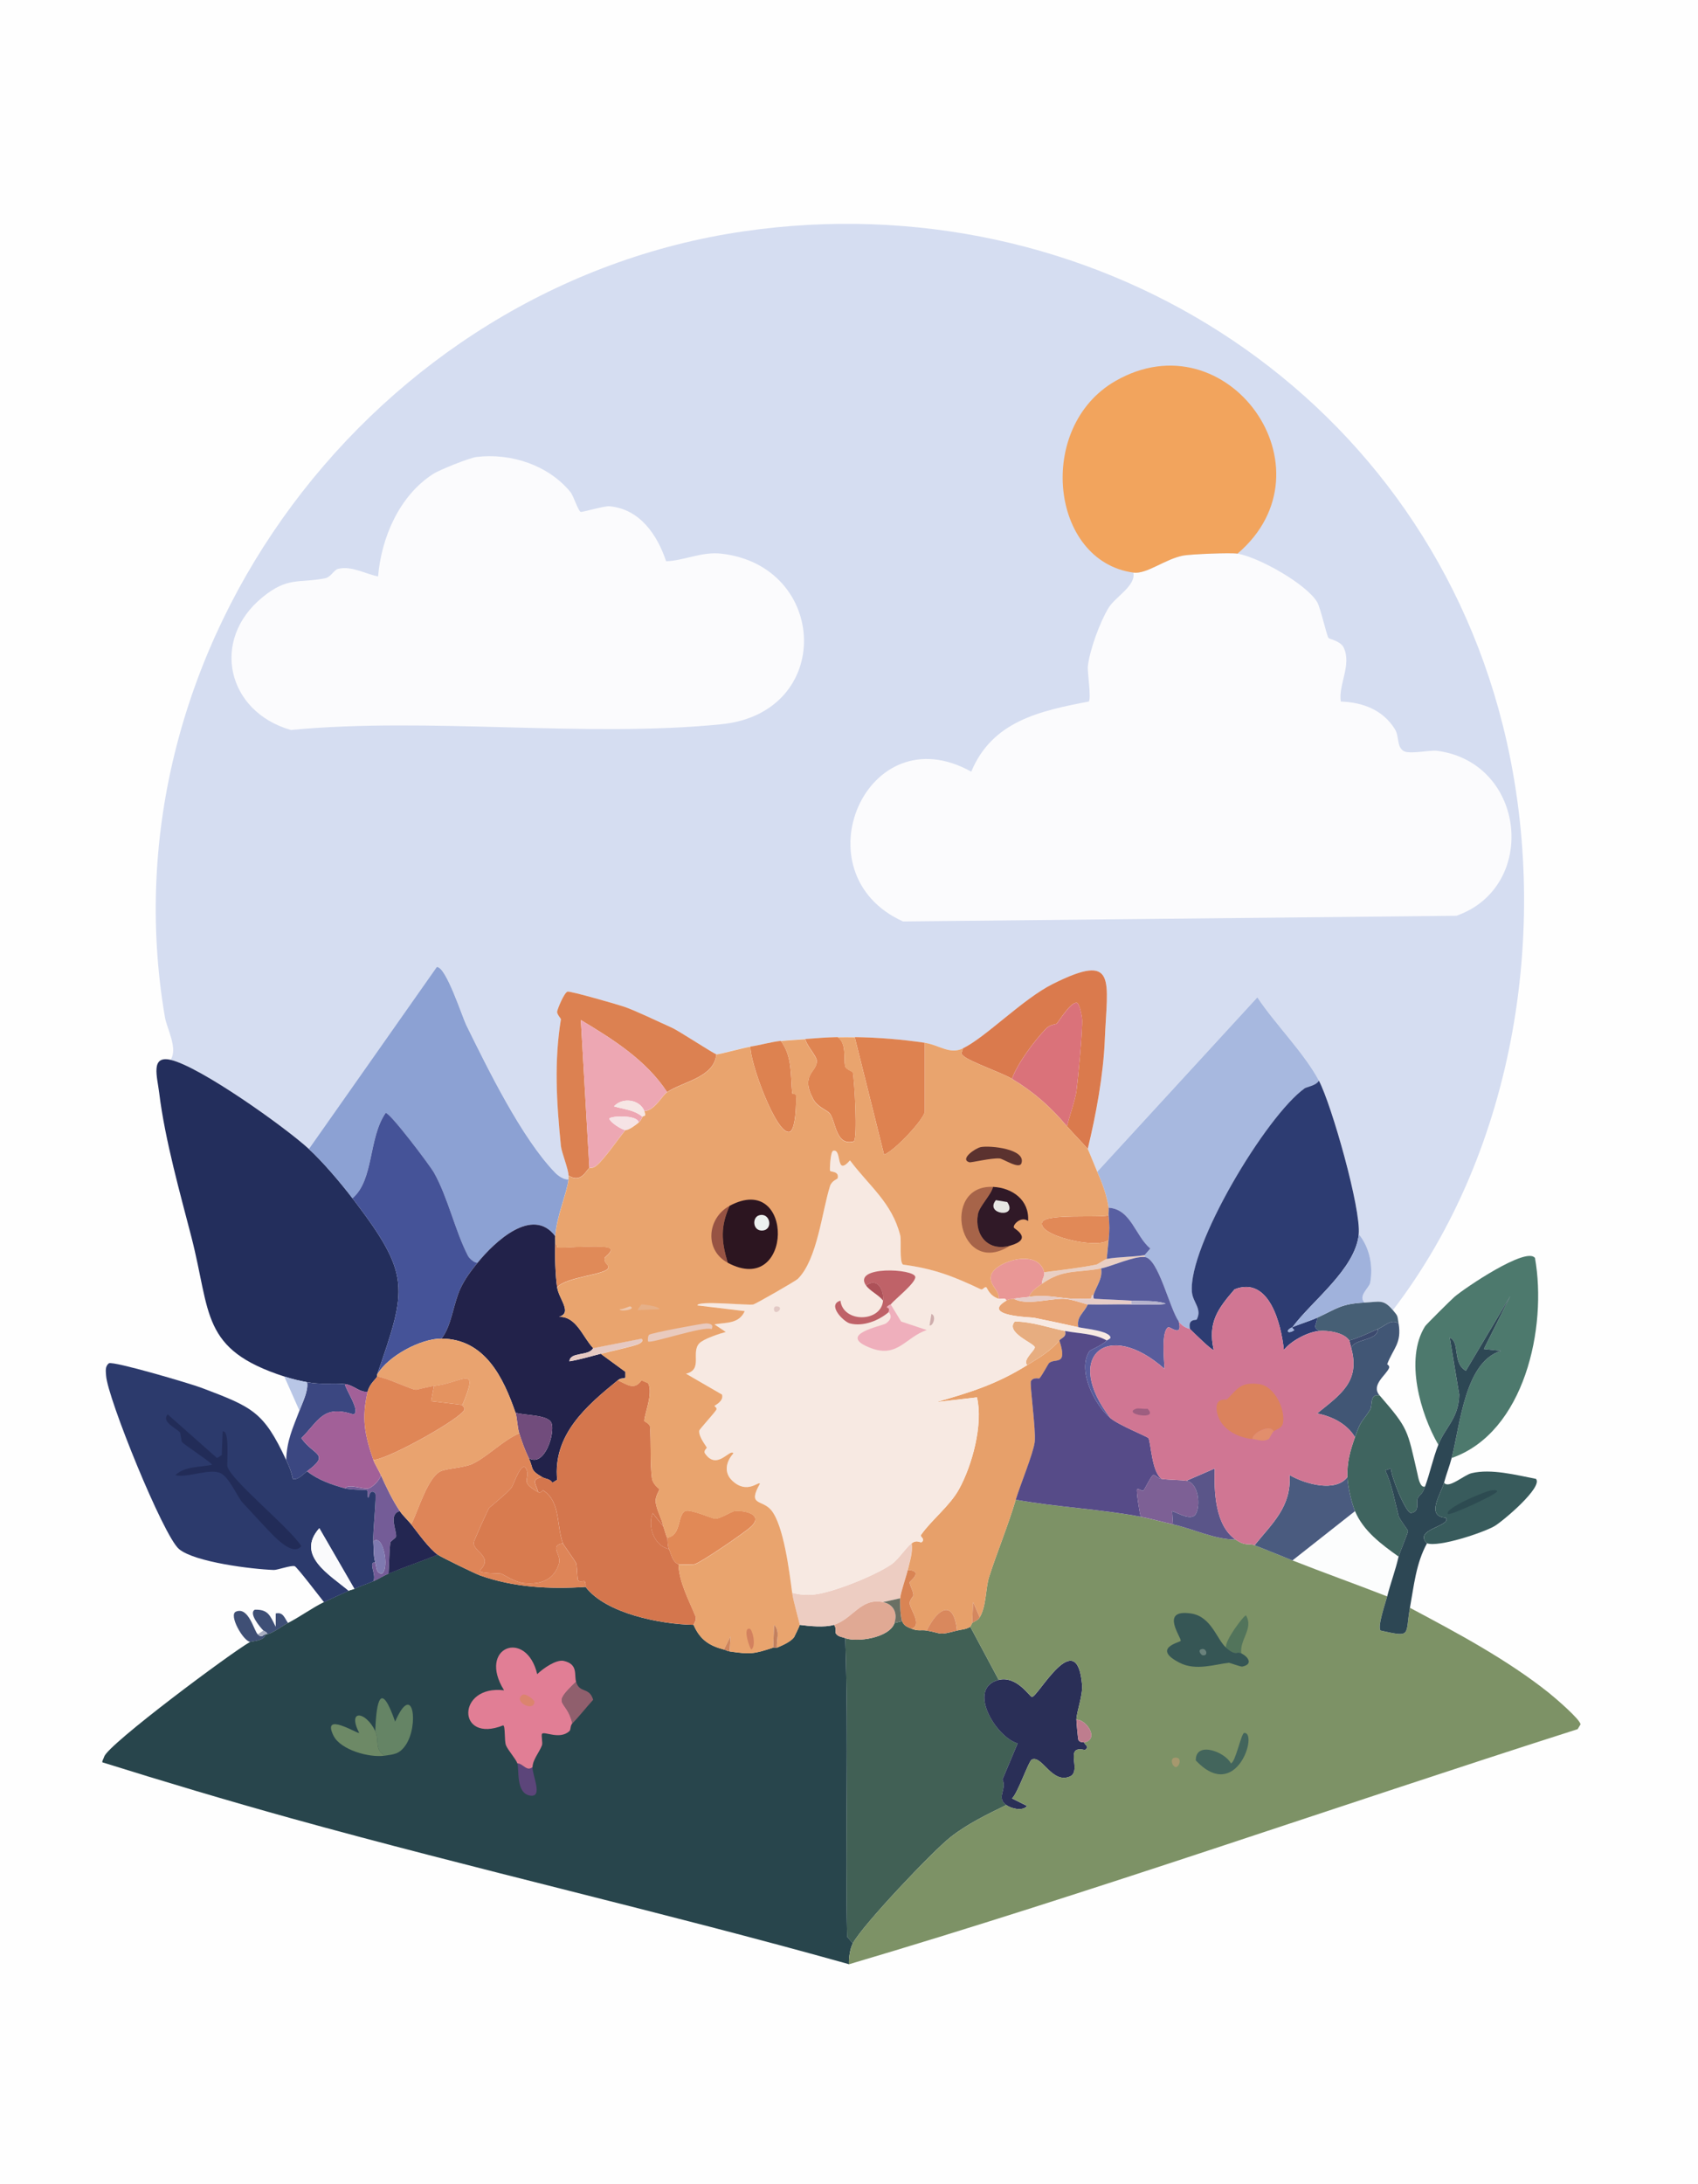 <?xml version="1.0" encoding="UTF-8"?>
<svg id="Ebene_1" data-name="Ebene 1" xmlns="http://www.w3.org/2000/svg" viewBox="0 0 577.18 742.09">
  <defs>
    <style>
      .cls-1 {
        fill: #714c7c;
      }

      .cls-2 {
        fill: #3f645f;
      }

      .cls-3 {
        fill: #ce855d;
      }

      .cls-4 {
        fill: #edcdc2;
      }

      .cls-5 {
        fill: #22224a;
      }

      .cls-6 {
        fill: #de8558;
      }

      .cls-7 {
        fill: #da727a;
      }

      .cls-8 {
        fill: #e08a58;
      }

      .cls-9 {
        fill: #e2c9c5;
      }

      .cls-10 {
        fill: #455398;
      }

      .cls-11 {
        fill: #b8c6e6;
      }

      .cls-12 {
        fill: #a76449;
      }

      .cls-13 {
        fill: #be7d8e;
      }

      .cls-14 {
        fill: #e9cabe;
      }

      .cls-15 {
        fill: #3f4f75;
      }

      .cls-16 {
        fill: #db846e;
      }

      .cls-17 {
        fill: #a6986e;
      }

      .cls-18 {
        fill: #fefefe;
      }

      .cls-19 {
        fill: #222c58;
      }

      .cls-20 {
        fill: #905f6d;
      }

      .cls-21 {
        fill: #f6e6e4;
      }

      .cls-22 {
        fill: #3b4781;
      }

      .cls-23 {
        fill: #e8a575;
      }

      .cls-24 {
        fill: #232651;
      }

      .cls-25 {
        fill: #db825d;
      }

      .cls-26 {
        fill: #e17e95;
      }

      .cls-27 {
        fill: #7f7ab0;
      }

      .cls-28 {
        fill: #edc7ae;
      }

      .cls-29 {
        fill: #658465;
      }

      .cls-30 {
        fill: #bf6268;
      }

      .cls-31 {
        fill: #de8250;
      }

      .cls-32 {
        fill: #2d3c72;
      }

      .cls-33 {
        fill: #e9a36f;
      }

      .cls-34 {
        fill: #ad5158;
      }

      .cls-35 {
        fill: #fcfdfd;
      }

      .cls-36 {
        fill: #e6ccc7;
      }

      .cls-37 {
        fill: #4a5b7f;
      }

      .cls-38 {
        fill: #5a5589;
      }

      .cls-39 {
        fill: #232e5c;
      }

      .cls-40 {
        fill: #e18957;
      }

      .cls-41 {
        fill: #52745b;
      }

      .cls-42 {
        fill: #28454c;
      }

      .cls-43 {
        fill: #2c1520;
      }

      .cls-44 {
        fill: #d87b4f;
      }

      .cls-45 {
        fill: #415675;
      }

      .cls-46 {
        fill: #745c97;
      }

      .cls-47 {
        fill: #d07693;
      }

      .cls-48 {
        fill: #e8a474;
      }

      .cls-49 {
        fill: #301927;
      }

      .cls-50 {
        fill: #e6e6e3;
      }

      .cls-51 {
        fill: #416055;
      }

      .cls-52 {
        fill: #d98454;
      }

      .cls-53 {
        fill: #2d4754;
      }

      .cls-54 {
        fill: #e9a46e;
      }

      .cls-55 {
        fill: #e7ad80;
      }

      .cls-56 {
        fill: #d5ddf1;
      }

      .cls-57 {
        fill: #cfaead;
      }

      .cls-58 {
        fill: #e9cfc4;
      }

      .cls-59 {
        fill: #f2a45d;
      }

      .cls-60 {
        fill: #3e4f76;
      }

      .cls-61 {
        fill: #dd8250;
      }

      .cls-62 {
        fill: #e7a06a;
      }

      .cls-63 {
        fill: #6d8966;
      }

      .cls-64 {
        fill: #6a7064;
      }

      .cls-65 {
        fill: #d4875f;
      }

      .cls-66 {
        fill: #d4764d;
      }

      .cls-67 {
        fill: #e28e6c;
      }

      .cls-68 {
        fill: #975343;
      }

      .cls-69 {
        fill: #385b5c;
      }

      .cls-70 {
        fill: #43655c;
      }

      .cls-71 {
        fill: #465f75;
      }

      .cls-72 {
        fill: #d9885d;
      }

      .cls-73 {
        fill: #d4754c;
      }

      .cls-74 {
        fill: #585c9c;
      }

      .cls-75 {
        fill: #2c3a6c;
      }

      .cls-76 {
        fill: #2a2f57;
      }

      .cls-77 {
        fill: #a9aec1;
      }

      .cls-78 {
        fill: #eda7b3;
      }

      .cls-79 {
        fill: #dc8151;
      }

      .cls-80 {
        fill: #2d4b51;
      }

      .cls-81 {
        fill: #9e5e80;
      }

      .cls-82 {
        fill: #fbfbfd;
      }

      .cls-83 {
        fill: #6a827c;
      }

      .cls-84 {
        fill: #8ca1d3;
      }

      .cls-85 {
        fill: #c3805e;
      }

      .cls-86 {
        fill: #a7b8df;
      }

      .cls-87 {
        fill: #564b88;
      }

      .cls-88 {
        fill: #efafbc;
      }

      .cls-89 {
        fill: #e6b088;
      }

      .cls-90 {
        fill: #ecf0ef;
      }

      .cls-91 {
        fill: #4d796d;
      }

      .cls-92 {
        fill: #3c4a6e;
      }

      .cls-93 {
        fill: #f6e3e5;
      }

      .cls-94 {
        fill: #df8656;
      }

      .cls-95 {
        fill: #e6c9c2;
      }

      .cls-96 {
        fill: #a0b2dc;
      }

      .cls-97 {
        fill: #df8451;
      }

      .cls-98 {
        fill: #5b322f;
      }

      .cls-99 {
        fill: #a26098;
      }

      .cls-100 {
        fill: #e0a994;
      }

      .cls-101 {
        fill: #585fa2;
      }

      .cls-102 {
        fill: #7d9266;
      }

      .cls-103 {
        fill: #5c457a;
      }

      .cls-104 {
        fill: #fafafc;
      }

      .cls-105 {
        fill: #365655;
      }

      .cls-106 {
        fill: #b5b2cc;
      }

      .cls-107 {
        fill: #d3815e;
      }

      .cls-108 {
        fill: #7d6095;
      }

      .cls-109 {
        fill: #e49360;
      }

      .cls-110 {
        fill: #e99796;
      }

      .cls-111 {
        fill: #f7e9e2;
      }

      .cls-112 {
        fill: #da7a4d;
      }

      .cls-113 {
        fill: #e18956;
      }
    </style>
  </defs>
  <g id="Generatives_Objekt" data-name="Generatives Objekt">
    <g id="Background">
      <rect class="cls-18" width="577.18" height="742.09"/>
      <rect class="cls-18" width="577.18" height="742.09"/>
      <path class="cls-35" d="M460.59,513.41c2.82,6.75,8.95,11.29,14.82,15.46-1.02,4.58-2.72,9-3.87,13.53-10.68-4.18-21.55-8.03-32.21-12.24l21.26-16.75Z"/>
    </g>
    <g>
      <g>
        <g>
          <path class="cls-56" d="M473.47,445.13c-3.23-3.82-4.46-2.83-9.66-2.58-2.31-2.21,1.6-4.98,1.93-6.76,1.04-5.55-.16-11.93-3.87-16.43.86-8.61-9.23-44.06-13.53-52.18-4.98-9.41-14.92-19.25-20.94-28.34l-54.43,59.26c-.68-1.56-2.99-7.36-3.22-7.73,2.79-11.45,5.33-25.22,5.8-37.04.8-20.35,4.4-30.05-17.71-19-10.11,5.05-22.88,18.22-30.6,21.9-4.44,2.12-8.09-1.23-12.88-1.93-8.01-1.17-15.74-1.82-23.83-1.93-1.99-.03-3.8-.04-5.8,0-3.73.08-7.25.34-10.95.64-2.79.23-5.58.34-8.37.64-3.42.37-6.93,1.45-10.31,1.93-2.4.35-10.72,2.7-11.6,2.58s-12.7-7.93-15.14-9.02c-4.71-2.09-11.87-5.59-16.1-7.09-1.97-.7-18.36-5.41-19.33-5.15-1.1.3-3.31,5.59-3.54,6.76-.17.83,1.31,2.43,1.29,2.58-2.3,14.29-1.56,27.64,0,43.16.21,2.07,2.61,7.98,2.58,9.98,0,.42.05.87,0,1.29-1.53.2-3.53-1.25-4.51-2.25-11.37-11.65-22.94-35.35-30.28-50.25-1.27-2.57-6.9-19.99-9.98-19.65l-43.48,61.84c-8.15-7.45-37.04-28.03-47.02-30.28,2.57-3.88-1.27-10.6-1.93-14.49C34.48,219.37,127.48,96.81,252.84,78.59c116.78-16.97,229.03,52.37,257.99,167.81,16.67,66.45,4.63,144.04-37.36,198.73Z"/>
          <path class="cls-82" d="M420.65,188.1c7.15,1.21,23.24,10.17,27.06,16.43,1.12,1.83,3.23,11.33,3.87,12.24.2.28,4.12,1.06,5.15,3.22,2.83,5.92-1.86,12.61-.97,18.36,7.45.27,14.27,2.8,18.36,9.34,1.58,2.52.59,5.87,2.9,7.41,2,1.33,8.85-.37,11.6,0,30.18,4.11,34.31,46.25,6.44,56.04l-188.1,1.93c-35.83-16.18-12.49-70.8,23.19-50.89,7.16-17.22,23.41-20.66,39.94-23.83.93-.96-.51-10.2-.32-11.92.62-5.59,4.15-15.22,7.09-19.97,2.29-3.7,9.36-7.5,8.37-11.92,4.59.64,10.8-4.65,17.07-5.8,2.59-.47,16.1-1.02,18.36-.64Z"/>
          <path class="cls-82" d="M162.01,155.25c11.67-1.38,24.33,2.73,31.89,11.92,1.08,1.31,2.63,6.53,3.54,6.76.48.12,8.07-2.07,9.66-1.93,10.38.9,16.3,9.68,19.33,18.68,5.9-.13,12.03-3.32,18.68-2.58,36.48,4.07,38.66,54.12,0,57.98-46.37,4.62-99.2-2.54-146.23,1.93-21.66-6.14-27.47-30.54-9.66-45.09,8.63-7.06,12.31-4.69,21.26-6.44,2.07-.41,2.94-2.84,4.51-3.22,4.48-1.1,9.23,1.76,13.53,2.58,1.12-13.23,7.2-27.38,18.68-34.79,2.21-1.42,12.38-5.51,14.82-5.8Z"/>
          <path class="cls-59" d="M420.65,188.1c-2.26-.38-15.77.17-18.36.64-6.27,1.15-12.48,6.43-17.07,5.8-28.27-3.92-33.16-49.49-6.12-65.06,38.03-21.91,75.25,29.89,41.55,58.62Z"/>
        </g>
        <path class="cls-86" d="M448.35,367.18c-.96,1.68-4.18,2.11-4.83,2.58-13.12,9.37-39.69,53.67-38.33,69.25.31,3.52,3.56,5.68,1.61,9.34-.12.23-3.12-.38-2.25,3.22-.2-.19-2.32-.42-3.87-2.58-3.16-4.41-6.94-21.48-11.6-21.9v-.64l1.93-2.25c-5.17-4.34-6.54-13.39-14.17-13.85-.66-4.36-2.12-8.24-3.87-12.24l54.43-59.26c6.02,9.09,15.96,18.93,20.94,28.34Z"/>
      </g>
      <g>
        <path class="cls-15" d="M87.61,555.28c1.59,1.43,1.54.15,2.58,0,.05,2.22-4.72,2.34-5.15,2.58-2.5-.44-7.4-9.25-4.83-10.31,4.33-1.79,6.13,6.58,7.41,7.73Z"/>
        <path class="cls-60" d="M97.91,551.41c-2.36,1.2-4.54,3.14-7.09,3.87.11-.78-1.09-1.08-1.29-1.29-1.23-1.27-5.11-5.91-2.9-7.09,4.56-.11,5.14,1.96,7.09,5.8v-4.51c2.58-.61,2.99,1.61,4.19,3.22Z"/>
        <g>
          <path class="cls-77" d="M90.83,555.28c-.19.05-.43-.03-.64,0-1.04.15-.99,1.43-2.58,0l1.93-1.29c.2.21,1.39.51,1.29,1.29Z"/>
          <path class="cls-51" d="M309.85,553.35c2.31.95,3.26.32,5.15.64,5.5.96,3.71,1.74,10.31,0,1.49-.39,2.88-.31,4.51-1.29l9.66,18.04c-10.96,2.76-1.04,19.4,6.44,21.58l-5.15,12.24c1.6,3.38-2.25,6.13,1.29,8.7-6.52,3.18-13.28,6.44-19,10.95-6.07,4.77-29.91,29.9-33.18,36.07l-1.93-2.25c-.73-33.23.58-67.35-.64-101.46,3.91,1.47,15.03-.05,16.75-5.15l2.58-.64c.63,1.62,1.76,1.98,3.22,2.58Z"/>
          <path class="cls-76" d="M365.89,584.27c-.02.76.52,6.37.64,6.76.35,1.1,1.88.87,1.93.97.62,1.16,1.93,1.44.32,2.58-7.43-1.83-.79,7.2-5.15,9.02-6.07,2.54-9.42-7.32-12.88-5.8-1.09.48-4.88,11.7-6.76,13.21l5.15,2.58c-1.63,1.95-5.51.82-7.09-.32-3.54-2.57.31-5.31-1.29-8.7l5.15-12.24c-7.48-2.18-17.4-18.82-6.44-21.58,6.05-1.52,10.56,5.69,11.27,5.8,1.94.29,15.28-24.77,17.07-4.19.32,3.62-1.86,9.16-1.93,11.92Z"/>
          <g>
            <path class="cls-42" d="M199.05,539.17c6.93,9.08,25.56,12.69,36.72,12.88,2.16,5.04,5.39,7.1,10.31,8.37.68.18.85.49,1.93.64,7.14,1.04,8.24.85,14.82-1.29.33-.11,1.01.12,1.29,0,1.8-.75,4.64-1.98,5.8-3.54.14-.19,1.93-3.96,1.93-4.19,3.18.44,8.58.96,11.6,0,.93.87.42,2.53.64,2.9.71,1.17,2.14,1.2,3.22,1.61,1.22,34.1-.08,68.23.64,101.46l1.93,2.25c-.94,1.77-1.41,5.04-1.29,7.09-63.03-17.67-127.68-32.39-189.71-49.6-21.4-5.94-43.14-12.44-64.1-19-.11-.4.43-1.26.64-1.93,1.36-4.22,43.37-35.51,49.6-38.97.43-.24,5.2-.36,5.15-2.58.21-.03.46.05.64,0,2.54-.73,4.73-2.67,7.09-3.87,3.92-1.99,8.42-5.25,12.24-7.09,2.78-1.34,5.59-2.57,8.37-3.87.73-.34,1.21-.32,1.93-.64,1.96-.88,4.37-1.7,6.44-2.58,1.83-.78,3.35-1.83,5.15-2.58,5.84-2.43,11.47-4.29,16.75-6.44,1.37.95,12.7,6.45,14.49,7.09,11.42,4.04,23.73,4.67,35.75,3.87Z"/>
            <path class="cls-29" d="M130.77,596.51c-3.67-2.31-1.68-5.17-3.22-8.37.4-10.82,1.97-16.97,6.76-3.22,6.18-14.12,8.16,1.42,3.54,8.05-2.07,2.97-3.84,3.07-7.09,3.54Z"/>
            <path class="cls-63" d="M127.55,588.13c1.55,3.21-.45,6.07,3.22,8.37-5.25.77-14.99-1.96-17.39-6.76-4.21-8.43,8.14-.62,8.7-.97-4.13-8.17,2.22-7.4,5.48-.64Z"/>
            <path class="cls-20" d="M194.54,585.56c-1.98-8.63-7.69-5.65,1.29-14.17,1.17,4.04,4.47,1.64,5.8,6.12-2.19,2.38-4.89,5.82-7.09,8.05Z"/>
            <path class="cls-103" d="M181.01,600.37c-.14,2.72,3.83,10.6-.97,9.66s-3.49-9.06-4.19-10.95c2.05.14,3.19,2.95,5.15,1.29Z"/>
            <g>
              <path class="cls-26" d="M195.83,571.38c-8.98,8.53-3.26,5.54-1.29,14.17-.77.79-.45,2.09-.97,2.58-3.3,3.13-8.67-.1-9.34.97-.32.51.31,3.06,0,3.87-.99,2.55-3.09,4.78-3.22,7.41-1.97,1.66-3.11-1.15-5.15-1.29-.58-1.58-3.19-4.43-3.87-6.12-.62-1.56-.16-6.74-.97-6.76-15.84,6.31-15.85-13.88.32-11.92-9.17-14.7,7.58-21.08,11.27-5.48,1.89-1.89,6.45-5.09,9.02-4.51,4.96,1.12,3.49,4.68,4.19,7.09Z"/>
              <path class="cls-16" d="M177.47,575.89c1.15-.87,4.19,1.78,4.19,2.25-.05,3.65-7.29.1-4.19-2.25Z"/>
            </g>
          </g>
          <g>
            <path class="cls-102" d="M387.79,515.34c3.51.67,7.37,1.78,10.95,2.58,7.01,1.56,13.92,5.1,21.26,5.15,3.57,2.45,4.28,1.1,6.44,1.93,4.34,1.67,8.58,3.45,12.88,5.15,10.66,4.21,21.53,8.06,32.21,12.24-.5,1.98-3.42,10.29-2.25,11.6,10.78,2.39,8.28,1.63,9.98-7.73,15.92,8.44,33.27,17.72,47.35,28.99,2.08,1.67,10.64,9.01,10.63,10.63l-.97,1.61c-83.01,26.51-164.73,55.34-247.69,79.88-.12-2.05.35-5.31,1.29-7.09,3.27-6.17,27.11-31.3,33.18-36.07,5.73-4.51,12.49-7.78,19-10.95,1.58,1.15,5.46,2.27,7.09.32l-5.15-2.58c1.89-1.51,5.67-12.73,6.76-13.21,3.47-1.52,6.81,8.33,12.88,5.8,4.36-1.82-2.28-10.85,5.15-9.02,1.6-1.14.29-1.41-.32-2.58,5.34-.93.93-7.79-2.58-7.73.08-2.76,2.25-8.29,1.93-11.92-1.79-20.58-15.14,4.48-17.07,4.19-.71-.11-5.22-7.32-11.27-5.8l-9.66-18.04c.06-.04.58-1.23.64-1.29.53-.43,1.93-.82,2.58-1.93,2.33-4,1.9-9.77,3.22-13.85,2.82-8.69,6.41-17.33,9.02-26.09,13.76,2.53,28.88,3.19,42.52,5.8Z"/>
            <path class="cls-70" d="M422.9,588.78c4.86-.51-2.53,24.06-16.43,9.34-.13-6.67,9.87-2.99,11.92.97,1.51-.09,3.53-10.21,4.51-10.31Z"/>
            <path class="cls-41" d="M421.93,561.72c-1.66-.83-1.69,1.08-5.15-1.93-.7-2.13,6.16-11.19,6.76-10.95,2.63,4.46-2.2,8.18-1.61,12.88Z"/>
            <path class="cls-13" d="M368.47,592c-.05-.1-1.59.13-1.93-.97-.12-.39-.67-6-.64-6.76,3.51-.06,7.92,6.8,2.58,7.73Z"/>
            <path class="cls-17" d="M399.71,597.15c2.23.07,1.08,3.22,0,3.22-1.2,0-2.4-3.3,0-3.22Z"/>
            <g>
              <path class="cls-105" d="M416.78,559.79c3.47,3.02,3.49,1.1,5.15,1.93,2.39,1.2,4.13,3.73.32,4.51-.47.1-4.28-1.31-4.51-1.29-4.71.49-11.21,2.83-16.75,0-9.65-4.93-.02-6.93.32-7.41.61-.84-7.48-10.98,3.54-9.34,6.95,1.04,8.72,8.81,11.92,11.6Z"/>
              <path class="cls-83" d="M408.09,560.43c1.96-1.07,2.92,2.45.64,1.93-.46-.11-1.5-1.46-.64-1.93Z"/>
            </g>
          </g>
        </g>
        <g>
          <g>
            <path class="cls-39" d="M57.98,360.09c9.98,2.25,38.88,22.82,47.02,30.28,4.73,4.33,10.87,11.58,14.82,16.75,20.02,26.18,18.52,30.49,8.37,59.91-.07.19.06.45,0,.64-.26.78-2.59,2.43-3.22,5.15-2.78.35-4.62-2.2-7.73-2.58-4.09-.5-7.82.32-12.88-.64-2.99-.57-4.84-1-7.73-1.93-28.48-9.19-24.89-21.46-31.56-47.35-3.71-14.38-9.01-33.05-10.95-48.96-.68-5.58-3.05-12.83,3.87-11.27Z"/>
            <path class="cls-22" d="M117.24,470.25c.28,1.96,5.5,9.37,2.9,10.31-10.38-3.39-11.7,2.07-17.71,8.05,4.18,6.03,10.06,5.22,1.93,11.27-1.34,1-3.1,3.08-4.83,2.58-.47-2.44-1.21-4.18-2.25-6.44.24-6.72,2.23-10.76,4.51-16.75,1.02-2.67,3.14-6.91,2.58-9.66,5.07.96,8.8.15,12.88.64Z"/>
            <path class="cls-11" d="M104.36,469.6c.56,2.75-1.56,6.99-2.58,9.66l-5.15-11.6c2.89.93,4.74,1.36,7.73,1.93Z"/>
            <path class="cls-84" d="M193.25,400.68c-.53,4.72-4.01,12.26-4.51,19.33-7.72-10.3-20.64,1.9-26.41,9.02-1.04.19-2.86-1.57-3.22-2.25-4.35-8.29-6.81-19.88-11.6-28.34-1.45-2.56-14.94-20.44-16.43-20.29-5.91,8.53-3.93,22.74-11.27,28.99-3.95-5.17-10.08-12.42-14.82-16.75l43.48-61.84c3.08-.34,8.72,17.08,9.98,19.65,7.34,14.9,18.91,38.59,30.28,50.25.98,1.01,2.98,2.45,4.51,2.25Z"/>
            <path class="cls-46" d="M135.92,513.41c-4.04.98-.98,6.71-1.29,8.7-.06.36-1.88,1.57-1.93,1.93-.45,3.18-.35,7.35-.64,10.63-1.81.75-3.32,1.8-5.15,2.58,1.22-2.15-1.91-6.61.64-6.44.54,2.06.26,3.63,2.25,3.87,2.66-1.65.46-13.95-2.9-10.95-.23-3.11,1.26-15.88.64-16.43-1.94-1.72-2.13,1.68-2.25,1.61-.74-.42.1-2.19-.64-2.58-.33-.17-5.37-.07-7.41-.64,1.41-1.77,6.29.51,8.05,0,1.38-.4,3.84-2.81,4.19-4.51,1.86,4.17,3.91,8.45,6.44,12.24Z"/>
            <path class="cls-24" d="M139.79,517.92c2.07,2.62,6.06,8.26,9.02,10.31-5.28,2.16-10.91,4.02-16.75,6.44.29-3.28.19-7.45.64-10.63.05-.36,1.88-1.57,1.93-1.93.31-1.99-2.75-7.72,1.29-8.7,1.1,1.64,2.66,2.98,3.87,4.51Z"/>
            <path class="cls-10" d="M162.33,429.02c-2.23,2.74-4.29,5.46-5.8,8.7-2.49,5.35-2.98,12.67-6.44,17.07-7.04-.04-18.26,5.93-21.9,12.24,10.15-29.41,11.64-33.73-8.37-59.91,7.34-6.25,5.36-20.46,11.27-28.99,1.49-.15,14.98,17.73,16.43,20.29,4.78,8.47,7.25,20.05,11.6,28.34.36.69,2.18,2.44,3.22,2.25Z"/>
            <path class="cls-99" d="M124.97,472.82c-2.12,9.07-1.01,14.59,1.93,23.19.47,1.37,1.95,3.74,2.58,5.15-.35,1.7-2.81,4.11-4.19,4.51-1.76.51-6.65-1.77-8.05,0-4.58-1.28-9.02-2.8-12.88-5.8,8.13-6.05,2.25-5.24-1.93-11.27,6.01-5.98,7.34-11.44,17.71-8.05,2.6-.93-2.62-8.35-2.9-10.31,3.11.38,4.95,2.93,7.73,2.58Z"/>
            <g>
              <path class="cls-75" d="M97.27,496.02c1.05,2.26,1.78,4,2.25,6.44,1.73.5,3.49-1.58,4.83-2.58,3.87,3,8.3,4.52,12.88,5.8,2.04.57,7.08.47,7.41.64.74.39-.1,2.16.64,2.58.12.07.32-3.33,2.25-1.61.62.55-.88,13.31-.64,16.43.18,2.47-.02,4.55.64,7.09-2.56-.17.58,4.29-.64,6.44-2.07.88-4.48,1.7-6.44,2.58l-11.92-20.61c-8.13,9.21,3.44,15.77,9.98,21.26-2.79,1.29-5.59,2.52-8.37,3.87-1.27-1.56-9.22-12.03-9.98-12.24-1.3-.35-5.86,1.33-7.09,1.29-7.31-.24-26.87-2.64-32.21-7.09s-24.35-51.43-24.8-58.94c-.09-1.43-.42-3.18.97-4.19,1.63-.79,27.58,6.86,31.56,8.37,17.18,6.52,21.01,8,28.67,24.48Z"/>
              <path class="cls-104" d="M120.46,539.82c-.72.32-1.2.31-1.93.64-6.55-5.49-18.11-12.05-9.98-21.26l11.92,20.61Z"/>
              <path class="cls-19" d="M57.01,480.55l16.75,14.82,1.61-.97.32-8.05c2.5-.67,1.35,11.01,1.61,11.92,1.37,4.85,21.56,21.14,25.12,27.06-2.15,2.58-5.78-.26-8.05-2.25-2.45-2.15-8.95-9.44-11.92-12.56-1.62-1.71-4.51-8.58-7.41-9.98-3.77-1.82-11.26,1.7-15.46.64,3.55-3.17,8.14-2.55,12.56-3.54-1.82-1.87-9.17-6.52-10.31-7.73-.11-.12-.54-3.09-.64-3.22-1.13-1.39-6.5-3.62-4.19-6.12Z"/>
            </g>
            <path class="cls-27" d="M127.55,530.8c-.66-2.54-.46-4.62-.64-7.09,3.36-3,5.55,9.3,2.9,10.95-2-.24-1.71-1.8-2.25-3.87Z"/>
            <path class="cls-5" d="M188.74,420c-.06.85.04,1.73,0,2.58-.18,3.91.04,11.03.64,14.82.64,4.05,5.28,8.62.64,9.98,5.92-.17,7.98,6.8,11.6,10.63-1.39,2.85-7.94,1.16-8.05,4.51,3.59-.61,7.12-1.66,10.63-2.58l8.37,6.12v1.93c-.41.58-1.31-.07-2.58.97-10.61,8.64-22.11,18.46-20.61,33.82l-1.61.97c-.92-1.43-2.25-1.17-3.54-1.93-4.24-2.49-2.76-2.77-4.51-6.44,5.39,3.35,9.06-8.61,7.73-11.92-1.2-2.99-9.74-2.47-12.24-3.54-4.04-11.68-10.3-25.03-25.12-25.12,3.46-4.4,3.95-11.72,6.44-17.07,1.51-3.23,3.57-5.95,5.8-8.7,5.78-7.12,18.69-19.31,26.41-9.02Z"/>
            <path class="cls-95" d="M204.2,459.94c-3.51.92-7.04,1.96-10.63,2.58.12-3.35,6.66-1.66,8.05-4.51l16.43-3.22c1.02.87-.74,1.72-1.29,1.93-2.03.78-9.66,2.46-12.56,3.22Z"/>
            <path class="cls-1" d="M179.72,495.37c-1.4-2.94-2.22-5.31-3.22-8.37-.63-1.92-.72-5.44-1.29-7.09,2.5,1.07,11.04.55,12.24,3.54,1.33,3.3-2.34,15.27-7.73,11.92Z"/>
          </g>
          <g>
            <path class="cls-79" d="M243.5,358.16c-.65,7.87-11.31,9.28-16.75,12.88-7-10.75-18.37-17.95-29.31-24.48l2.9,50.25c-1.19.87-2.78,5.29-7.09,2.58.03-2-2.37-7.91-2.58-9.98-1.56-15.52-2.3-28.87,0-43.16.02-.14-1.45-1.75-1.29-2.58.23-1.17,2.44-6.47,3.54-6.76.97-.26,17.36,4.46,19.33,5.15,4.23,1.5,11.39,4.99,16.1,7.09,2.44,1.08,14.27,8.9,15.14,9.02Z"/>
            <path class="cls-112" d="M369.76,390.37c-.28-.44-5.86-6.27-7.09-7.73.78-3.15,2.83-9.02,3.22-11.92.55-4.08,2.16-21.16,1.93-24.48-.08-1.09-.71-4.58-1.61-5.48-2.08-.83-6.32,6.38-7.09,7.09-.14.13-2.19.21-3.54,1.61-4.01,4.14-9.71,11.83-11.6,17.07-3.42-2.06-14.16-5.74-16.43-7.73-1.5-1.32-.28-1.01-.32-2.58,7.72-3.68,20.48-16.85,30.6-21.9,22.12-11.04,18.52-1.34,17.71,19-.47,11.82-3.01,25.59-5.8,37.04Z"/>
            <path class="cls-31" d="M314.36,354.3v23.51c-.73,3-10.47,13.34-13.85,14.49l-9.98-39.94c8.1.12,15.83.76,23.83,1.93Z"/>
            <path class="cls-97" d="M284.73,352.36c3.2,2.08,1.91,7.58,2.58,9.98.26.92,2.54,1.78,2.58,1.93.54,2.48,1.73,22.52.32,23.51-6.08,1.67-6.05-6.52-8.05-9.34-1.05-1.48-4.17-2.06-5.8-5.15-4.4-8.35,1.41-8.98,1.29-12.88-.05-1.67-3.66-5.37-3.87-7.41,3.7-.3,7.22-.56,10.95-.64Z"/>
            <path class="cls-61" d="M265.4,353.65c3.94,5.18,3.29,11.6,3.87,17.71.05.5,1.25.14,1.29.64.17,2.37-.05,12.16-2.25,12.56-4.55.82-13.52-23.99-13.21-28.99,3.38-.49,6.89-1.56,10.31-1.93Z"/>
            <path class="cls-66" d="M225.46,518.56c-.16-.32-3.06-3.59-3.54-4.51-1.95,4.33.39,11.18,5.48,12.24.68,1.57,1.23,4.54,3.22,5.15.26,6.2,3.48,12.02,5.8,17.71.51,1.25-.72,2.73-.64,2.9-11.16-.2-29.78-3.8-36.72-12.88-.11-.14.2-1.05-.32-1.93-.13-.21-1.89.38-2.25-.32-.3-.57-.33-5.15-.64-5.8-.56-1.17-4.36-6.34-4.51-6.76-2.24-6.25-.74-14.24-6.76-18.04-.07-.05-.76,1.12-1.61.64-.97-3.24-2.45-4.22,1.29-5.15,1.3.76,2.62.5,3.54,1.93l1.61-.97c-1.49-15.36,10-25.18,20.61-33.82,3.18,1.41,5.58,3.53,8.05,0l2.25.97c1.83,3.53-1.42,10.95-1.29,12.88,0,.14,1.86.9,1.93,1.93.39,5.2,0,12.5.64,17.39.31,2.36,2.54,3.64,2.58,3.87s-1.59,2.54-1.29,4.51c.43,2.79,2.03,5.33,2.58,8.05Z"/>
            <path class="cls-6" d="M179.72,495.37c1.75,3.67.27,3.95,4.51,6.44-3.74.94-2.26,1.91-1.29,5.15-6.45-3.6-2.78-4.22-3.87-7.41-1.48-4.37-4.43,4.81-5.15,5.8-1.44,1.96-7.44,6.65-7.73,7.09-.35.53-5.1,10.96-5.15,11.6-.29,3.28,7.07,4.76,1.93,9.66.64.96,6.76.78,7.41.97.51.15,4.73,2.94,7.73,3.22,5.45.5,10.17-.89,11.92-6.76.86-2.9-3.44-6,1.29-6.76.15.42,3.95,5.6,4.51,6.76.31.64.34,5.22.64,5.8.36.7,2.13.11,2.25.32.52.88.21,1.79.32,1.93-12.02.8-24.33.18-35.75-3.87-1.79-.63-13.12-6.14-14.49-7.09-2.95-2.05-6.95-7.69-9.02-10.31,2.26-4.43,5.53-15.9,9.98-18.04,2.14-1.02,8.04-1.16,10.95-2.58,5.15-2.51,10.29-7.96,15.78-10.31,1.01,3.06,1.82,5.43,3.22,8.37Z"/>
            <path class="cls-4" d="M308.56,533.38c-.55,2.46-2.42,7.64-2.58,9.66l-5.8,1.29c-7.66-1.55-10.21,5.64-16.75,7.73-3.01.96-8.41.44-11.6,0,.02-.58-2.19-8-2.58-10.95,2.37.71,4.96.9,7.41.64,6.54-.67,21-6.53,26.41-10.31,2.36-1.65,4.85-5.66,6.76-7.09.49,3.06-.63,6.1-1.29,9.02Z"/>
            <path class="cls-100" d="M300.19,544.33c3.63.74,4.97,3.81,3.87,7.09-1.72,5.11-12.84,6.62-16.75,5.15-1.09-.41-2.51-.44-3.22-1.61-.22-.37.29-2.02-.64-2.9,6.54-2.09,9.09-9.28,16.75-7.73Z"/>
            <path class="cls-62" d="M345.28,509.54c-2.61,8.76-6.2,17.39-9.02,26.09-1.32,4.08-.89,9.85-3.22,13.85l-2.25-5.15-.32,7.09c-.07.05-.58,1.25-.64,1.29-1.63.98-3.02.9-4.51,1.29-1.12-10.69-6.45-7.85-10.31,0-1.89-.33-2.84.3-5.15-.64,3.86-1.3-.55-6.47-.64-8.7-.04-.96,1.29-2.43,1.29-2.58-.06-1.62-1.32-3.52-1.29-4.51,0-.33,4.95-3.88-.64-4.19.66-2.92,1.78-5.96,1.29-9.02,2.32-1.72,3.2.63,3.87-.97.32-.77-1.08-1.31-.64-1.93,3.49-5,9.75-9.8,12.88-15.46,4.49-8.12,8.29-22.12,6.12-31.24l-13.85,1.61c11.61-3.3,20.62-6.11,30.92-12.56,4.31-2.7,7.49-4.43,10.95-8.37,2.97,9-1.54,5.82-3.54,7.73-.26.25-2.21,3.99-3.22,5.15-.14.16-2.11-.52-2.9.97-.48.91,1.73,16.89,1.29,20.61-.46,3.9-4.98,14.73-6.44,19.65Z"/>
            <path class="cls-65" d="M333.04,549.48c-.64,1.11-2.05,1.5-2.58,1.93l.32-7.09,2.25,5.15Z"/>
            <path class="cls-33" d="M175.22,479.91c.57,1.65.66,5.16,1.29,7.09-5.5,2.35-10.63,7.8-15.78,10.31-2.91,1.42-8.81,1.55-10.95,2.58-4.46,2.14-7.72,13.6-9.98,18.04-1.21-1.53-2.77-2.86-3.87-4.51-2.53-3.79-4.59-8.07-6.44-12.24-.63-1.42-2.11-3.78-2.58-5.15,4.84-.05,30-14.16,30.92-17.07.26-.84-.84-1.15-.64-1.61,6.02-14.25.04-7.56-9.66-6.44-1.83.21-5.81,1.3-6.12,1.29-1.64-.04-10.63-4.4-13.21-4.51.06-.19-.07-.45,0-.64,3.65-6.31,14.86-12.28,21.9-12.24,14.82.09,21.08,13.45,25.12,25.12Z"/>
            <path class="cls-94" d="M147.52,470.89l-.97,5.15,10.63,1.29c-.19.46.91.77.64,1.61-.92,2.91-26.08,17.02-30.92,17.07-2.94-8.6-4.05-14.12-1.93-23.19.64-2.72,2.96-4.37,3.22-5.15,2.57.11,11.57,4.47,13.21,4.51.31,0,4.29-1.08,6.12-1.29Z"/>
            <path class="cls-78" d="M226.75,371.05c-1.72,1.14-4.15,6.2-7.73,6.44-1.53-3.95-7.4-4.81-10.31-1.61,3.41,1.06,6.77,1.13,9.66,3.54-.38.78-.59,1.33-1.29,1.93-.33-2.61-9.39-2.28-9.98-1.29.4,1.36,4.4,3.86,5.48,3.87-2.6,3.13-6.85,9.45-9.66,11.92-1.45,1.27-2.38.83-2.58.97l-2.9-50.25c10.94,6.53,22.31,13.73,29.31,24.48Z"/>
            <path class="cls-7" d="M362.67,382.64c-5.61-6.65-11.27-11.63-18.68-16.1,1.88-5.24,7.59-12.93,11.6-17.07,1.36-1.4,3.4-1.48,3.54-1.61.77-.7,5-7.91,7.09-7.09.9.9,1.54,4.39,1.61,5.48.23,3.32-1.39,20.4-1.93,24.48-.39,2.89-2.44,8.76-3.22,11.92Z"/>
            <path class="cls-113" d="M230.61,531.44c-1.99-.61-2.54-3.58-3.22-5.15-.61-1.41-.35-3.18-.64-3.87,4.89-.66,3.41-7.59,6.12-9.02,1.67-.88,9.24,2.6,10.31,2.58,1.73-.04,5.59-2.49,6.44-2.58,3.33-.33,9.96,1.02,5.8,5.15-1.97,1.95-17.3,12.43-19.33,12.88-.63.14-4.97.16-5.48,0Z"/>
            <path class="cls-110" d="M354.94,432.24c.36,1.42-.98,2.42-.64,3.87-1.63,1.16-3.8,2.46-4.51,4.51-1.4.21-4.1.37-5.15.64-.91.24-1.35-.08-2.58.64-.18-1.22-1.85-.41-2.58-.64.35-3.04-3.54-4.63-2.58-8.05,1.27-4.52,15.95-9.33,18.04-.97Z"/>
            <path class="cls-8" d="M189.39,437.4c-.6-3.79-.82-10.9-.64-14.82,1.48.8-.38,1.24,1.61,1.29,2.38.06,15.89-1.1,17.07.32.9,1.09-1.9,2.89-1.93,3.22-.19,1.97,1.44,2.08,1.29,3.22-.34,2.52-14.51,3.06-17.39,6.76Z"/>
            <path class="cls-40" d="M376.84,412.92c.31,3.4.34,4.99,0,8.37-3.92,3.32-24.63-1.61-22.55-6.12,1.33-2.89,19.19-1.35,22.55-2.25Z"/>
            <path class="cls-58" d="M389.08,426.44v.64c-3.76-.34-11.17,3.15-14.82,3.87-7.96,1.56-12.86.11-19.97,5.15-.34-1.44,1-2.44.64-3.87,5.79-.72,11.98-1.44,17.71-2.58.41-.08,2.99-1.82,3.54-1.93,3.64-.71,9.02-.64,12.88-1.29Z"/>
            <path class="cls-73" d="M225.46,518.56c.23.45.81,2.73,1.29,3.87.29.68.03,2.46.64,3.87-5.08-1.06-7.43-7.91-5.48-12.24.48.92,3.38,4.18,3.54,4.51Z"/>
            <path class="cls-93" d="M217.09,381.35c-1,.86-3.28,2.58-4.51,2.58-1.08,0-5.07-2.5-5.48-3.87.59-.99,9.65-1.33,9.98,1.29Z"/>
            <path class="cls-21" d="M219.02,377.49c.84,2.18-.37,1.35-.64,1.93-2.9-2.42-6.25-2.48-9.66-3.54,2.9-3.2,8.78-2.34,10.31,1.61Z"/>
            <path class="cls-52" d="M309.85,553.35c-1.46-.6-2.59-.96-3.22-2.58-.55-1.41-.77-6.09-.64-7.73.15-2.02,2.02-7.2,2.58-9.66,5.6.31.65,3.86.64,4.19-.03.99,1.23,2.89,1.29,4.51,0,.14-1.33,1.62-1.29,2.58.1,2.23,4.5,7.39.64,8.7Z"/>
            <path class="cls-72" d="M325.31,553.99c-6.6,1.74-4.81.96-10.31,0,3.86-7.85,9.19-10.69,10.31,0Z"/>
            <path class="cls-64" d="M305.98,543.04c-.12,1.64.1,6.32.64,7.73l-2.58.64c1.1-3.28-.23-6.35-3.87-7.09l5.8-1.29Z"/>
            <path class="cls-44" d="M182.95,506.97c.86.48,1.54-.69,1.61-.64,6.03,3.79,4.52,11.79,6.76,18.04-4.73.76-.43,3.86-1.29,6.76-1.74,5.87-6.47,7.27-11.92,6.76-3-.28-7.22-3.07-7.73-3.22-.65-.19-6.77,0-7.41-.97,5.14-4.9-2.23-6.38-1.93-9.66.06-.63,4.8-11.07,5.15-11.6.29-.44,6.29-5.12,7.73-7.09.72-.99,3.67-10.17,5.15-5.8,1.08,3.19-2.59,3.81,3.87,7.41Z"/>
            <path class="cls-55" d="M362.03,452.21c.6,2.06-1.04,2.21-1.93,3.22-3.46,3.94-6.64,5.67-10.95,8.37-1.68-1.86,2.81-5.04,2.58-6.12-.29-1.32-10.2-5.03-6.76-8.7,5.89.06,11.44,2.1,17.07,3.22Z"/>
            <path class="cls-109" d="M157.18,477.33l-10.63-1.29.97-5.15c9.71-1.12,15.69-7.8,9.66,6.44Z"/>
            <path class="cls-48" d="M344.63,441.26c4.25,2.38,12.09-.11,17.07,0,2.38.05,7.62,1.92,8.05,1.93-1.27,2.85-3.98,4.23-3.22,7.73-4.98-1.11-10.13-2.21-15.14-3.22-.77-.15-18.2-.56-9.34-5.8,1.22-.72,1.67-.41,2.58-.64Z"/>
            <g>
              <path class="cls-111" d="M339.48,441.26c.72.24,2.4-.58,2.58.64-8.86,5.24,8.57,5.64,9.34,5.8,5.01,1.01,10.16,2.11,15.14,3.22,2.32.52,10.66,1.24,10.95,3.54-.17.5-1.21.88-1.29.97-4.29-2.43-9.51-2.3-14.17-3.22-5.63-1.12-11.18-3.16-17.07-3.22-3.44,3.67,6.48,7.38,6.76,8.7.23,1.08-4.26,4.26-2.58,6.12-10.3,6.46-19.31,9.26-30.92,12.56l13.85-1.61c2.17,9.12-1.63,23.12-6.12,31.24-3.13,5.66-9.39,10.46-12.88,15.46-.43.62.96,1.16.64,1.93-.66,1.6-1.55-.76-3.87.97-1.92,1.43-4.4,5.44-6.76,7.09-5.41,3.77-19.88,9.64-26.41,10.31-2.45.25-5.04.07-7.41-.64-.93-7.04-2.85-22.87-7.09-28.02-3.16-3.85-8.21-1.35-3.87-9.02-.46-.97-4.3,3.7-9.34-.97-3.13-2.89-2.07-6.7.32-9.34-1.07-1.84-5.59,6.02-9.66,0-.59-.87.69-1.84.64-1.93-.37-.76-2.85-3.79-2.58-5.8.06-.45,5.18-6.01,5.8-7.09.36-.63-.67-1.22-.64-1.29.1-.21,3.26-1.59,2.58-3.87l-12.24-7.09c5.86-1.38,1.58-7.18,4.51-10.31,1.4-1.49,6.83-3.29,9.02-3.87l-3.87-2.58c4.15-.71,8.32-.14,10.31-4.51l-16.1-1.93c-.01-1.77,17.3.06,19-.32.85-.19,14.38-7.94,15.14-8.7,6.65-6.62,8.17-22.76,10.95-31.56.55-1.76,2.53-2.4,2.58-2.58.62-2.55-2.35-2.12-2.58-2.58-.15-.31.08-6.09.97-6.76,3.29-1.11.7,9.06,5.8,3.22,6.6,8.79,14.25,14.36,17.07,25.44.46,1.82-.38,9.12.97,9.98,10.36,1.35,17.04,3.92,26.41,8.37.74.35,1.22-1.02,1.93-.64.27.14.93,2.79,4.19,3.87Z"/>
              <g>
                <path class="cls-30" d="M302.76,443.19c-.05.06-1.07.41-1.29.97-.14.35,1.08-.52.64,1.61-3.43,2.94-8.7,5.03-13.21,3.87-2.17-.56-7.91-6.39-3.22-7.73.9,7.57,13.8,7.45,14.49,0,.34-3.63-1.91-8.05-5.8-5.15-4.7-6.83,16.55-5.75,16.75-2.9.14,2.07-7.07,7.67-8.37,9.34Z"/>
                <path class="cls-88" d="M302.12,445.77c.43-2.13-.78-1.27-.64-1.61.22-.56,1.24-.9,1.29-.97l3.54,5.8,8.7,2.9c-7.18,2.41-9.9,9.59-19,6.12-12.1-4.61,3.91-7.48,5.15-8.37,2.92-2.11.92-3.64.97-3.87Z"/>
                <path class="cls-34" d="M300.19,441.9c-1.49-1.95-4.53-3.31-5.8-5.15,3.89-2.89,6.13,1.53,5.8,5.15Z"/>
                <path class="cls-57" d="M316.61,446.41c1.88.73.4,4.38-.64,3.87l.64-3.87Z"/>
                <path class="cls-9" d="M263.79,443.84c2.35-.07,1.15,1.96,0,1.93-.95-.02-.97-1.9,0-1.93Z"/>
              </g>
            </g>
            <g>
              <path class="cls-54" d="M290.52,352.36l9.98,39.94c3.38-1.16,13.12-11.5,13.85-14.49v-23.51c4.8.7,8.44,4.05,12.88,1.93.04,1.57-1.18,1.26.32,2.58,2.26,1.99,13.01,5.67,16.43,7.73,7.41,4.47,13.07,9.46,18.68,16.1,1.23,1.46,6.81,7.29,7.09,7.73.23.37,2.54,6.17,3.22,7.73,1.75,4,3.21,7.88,3.87,12.24.12.81-.07,1.74,0,2.58-3.35.91-21.21-.63-22.55,2.25-2.08,4.51,18.63,9.44,22.55,6.12l-.64,6.44c-.56.11-3.13,1.85-3.54,1.93-5.73,1.14-11.93,1.85-17.71,2.58-2.08-8.36-16.76-3.56-18.04.97-.96,3.42,2.92,5.01,2.58,8.05-3.26-1.07-3.92-3.73-4.19-3.87-.72-.37-1.19,1-1.93.64-9.37-4.45-16.05-7.02-26.41-8.37-1.34-.87-.5-8.17-.97-9.98-2.82-11.08-10.47-16.65-17.07-25.44-5.1,5.84-2.51-4.33-5.8-3.22-.89.67-1.12,6.46-.97,6.76.23.46,3.19.03,2.58,2.58-.04.18-2.02.82-2.58,2.58-2.78,8.8-4.3,24.94-10.95,31.56-.76.76-14.29,8.5-15.14,8.7-1.7.39-19.02-1.45-19,.32l16.1,1.93c-1.99,4.37-6.16,3.8-10.31,4.51l3.87,2.58c-2.18.57-7.62,2.37-9.02,3.87-2.92,3.12,1.35,8.92-4.51,10.31l12.24,7.09c.68,2.28-2.48,3.65-2.58,3.87-.03.07,1.01.65.64,1.29-.62,1.08-5.74,6.63-5.8,7.09-.27,2.01,2.21,5.03,2.58,5.8.04.09-1.23,1.06-.64,1.93,4.07,6.02,8.59-1.84,9.66,0-2.39,2.64-3.45,6.45-.32,9.34,5.04,4.67,8.89,0,9.34.97-4.34,7.67.7,5.17,3.87,9.02,4.23,5.15,6.16,20.98,7.09,28.02.39,2.95,2.59,10.37,2.58,10.95,0,.23-1.8,4-1.93,4.19-1.16,1.57-4,2.8-5.8,3.54-.27-2.72,1.21-5.46-.97-7.73l-.32,7.73c-6.58,2.14-7.68,2.32-14.82,1.29l.32-5.15-2.25,4.51c-4.92-1.28-8.15-3.33-10.31-8.37-.07-.17,1.15-1.65.64-2.9-2.32-5.69-5.53-11.51-5.8-17.71.5.16,4.84.14,5.48,0,2.03-.46,17.36-10.93,19.33-12.88,4.16-4.14-2.47-5.49-5.8-5.15-.85.09-4.71,2.53-6.44,2.58-1.07.03-8.64-3.46-10.31-2.58-2.71,1.43-1.23,8.36-6.12,9.02-.48-1.13-1.06-3.41-1.29-3.87-.55-2.73-2.14-5.26-2.58-8.05-.31-1.96,1.32-4.28,1.29-4.51s-2.26-1.51-2.58-3.87c-.65-4.89-.26-12.19-.64-17.39-.08-1.03-1.92-1.8-1.93-1.93-.13-1.93,3.12-9.36,1.29-12.88l-2.25-.97c-2.47,3.53-4.87,1.41-8.05,0,1.27-1.03,2.17-.39,2.58-.97v-1.93l-8.37-6.12c2.9-.76,10.54-2.44,12.56-3.22.55-.21,2.31-1.06,1.29-1.93l-16.43,3.22c-3.61-3.83-5.67-10.8-11.6-10.63,4.64-1.36,0-5.93-.64-9.98,2.88-3.7,17.05-4.24,17.39-6.76.15-1.14-1.48-1.25-1.29-3.22.03-.33,2.84-2.13,1.93-3.22-1.18-1.42-14.69-.26-17.07-.32-1.99-.05-.13-.49-1.61-1.29.04-.85-.06-1.73,0-2.58.5-7.06,3.98-14.6,4.51-19.33.05-.42,0-.87,0-1.29,4.3,2.72,5.9-1.71,7.09-2.58.19-.14,1.13.3,2.58-.97,2.81-2.47,7.07-8.79,9.66-11.92,1.23,0,3.51-1.72,4.51-2.58.7-.6.91-1.15,1.29-1.93.28-.58,1.49.25.64-1.93,3.58-.24,6.01-5.3,7.73-6.44,5.44-3.6,16.1-5.02,16.75-12.88.87.12,9.2-2.23,11.6-2.58-.31,5,8.66,29.81,13.21,28.99,2.2-.4,2.43-10.19,2.25-12.56-.04-.5-1.24-.14-1.29-.64-.57-6.11.08-12.53-3.87-17.71,2.79-.3,5.58-.42,8.37-.64.21,2.04,3.81,5.74,3.87,7.41.12,3.9-5.68,4.53-1.29,12.88,1.63,3.09,4.75,3.67,5.8,5.15,2,2.82,1.97,11.01,8.05,9.34,1.4-1,.22-21.03-.32-23.51-.03-.16-2.32-1.01-2.58-1.93-.67-2.41.62-7.91-2.58-9.98,2-.04,3.81-.03,5.8,0Z"/>
              <g>
                <path class="cls-85" d="M264.11,559.79c-.28.12-.95-.11-1.29,0l.32-7.73c2.18,2.27.69,5.01.97,7.73Z"/>
                <path class="cls-3" d="M248.01,561.08c-1.09-.16-1.26-.47-1.93-.64l2.25-4.51-.32,5.15Z"/>
                <path class="cls-12" d="M337.55,403.25c-.69,2.85-4.67,6.56-5.15,9.34-1.22,7.04,3.48,12.77,10.95,10.63-17.51,11.2-23.73-20.82-5.8-19.97Z"/>
                <path class="cls-98" d="M333.36,389.73c3.11-.62,15.46.61,13.85,5.48-.73,2.21-6.12-1.5-7.41-1.61-2.81-.24-9.74,1.47-10.31,1.29-3.39-1.07,2.08-4.8,3.87-5.15Z"/>
                <path class="cls-68" d="M247.36,429.02c-8.06-4.33-6.91-15.26.64-19.33-3.15,7.12-2.83,11.92-.64,19.33Z"/>
                <path class="cls-14" d="M239.96,449.63c1.21.04,2.78.26,1.93,1.93-2.83-1.12-21.01,5.13-21.58,4.19-.18-.29-.09-1.89.32-2.25.74-.65,18.34-3.9,19.33-3.87Z"/>
                <path class="cls-107" d="M254.77,553.35c1.02.14,2.36,5.79.64,7.09-.41.02-3.12-7.43-.64-7.09Z"/>
                <path class="cls-89" d="M218.05,443.19c.31-.07,5.96.56,6.12,1.61l-7.41.32c.12-.38,1.18-1.91,1.29-1.93Z"/>
                <path class="cls-28" d="M214.19,443.84c2.41,1.03-3.51,1.98-3.54.97,1.04.11,3.37-1.04,3.54-.97Z"/>
                <g>
                  <path class="cls-43" d="M247.36,429.02c-2.19-7.41-2.5-12.2.64-19.33,22.22-11.95,21.74,31.34-.64,19.33Z"/>
                  <path class="cls-90" d="M257.99,412.92c3.75-1.15,4.97,4.78,1.29,5.15-3.43.34-3.73-4.41-1.29-5.15Z"/>
                </g>
                <g>
                  <path class="cls-49" d="M343.35,423.22c-7.47,2.14-12.17-3.59-10.95-10.63.48-2.78,4.46-6.5,5.15-9.34,6.58.31,12.39,4.47,11.92,11.6-2.36-1.79-5.29,1.27-4.83,2.25.2.44,6.75,3.82-1.29,6.12Z"/>
                  <path class="cls-50" d="M338.51,407.76l3.87.64c3.8,5.61-7.83,4.27-3.87-.64Z"/>
                </g>
              </g>
            </g>
            <path class="cls-23" d="M374.27,430.95c.61,3.4-1.58,5.91-2.58,9.02-.95-.06-.49,1.31-.97,1.29-2.08-.1-3.91.06-5.8,0-4.76-.15-9.04-1.56-15.14-.64.71-2.05,2.88-3.35,4.51-4.51,7.11-5.04,12.01-3.59,19.97-5.15Z"/>
            <path class="cls-36" d="M371.69,439.97c.07,0-.21,1.25.32,1.29,4.18.28,8.4.36,12.56.64v1.29c-4.9-.11-10.02.14-14.82,0-.44-.01-5.67-1.88-8.05-1.93-4.98-.11-12.82,2.38-17.07,0,1.05-.28,3.75-.43,5.15-.64,6.1-.92,10.38.49,15.14.64,1.89.06,3.72-.1,5.8,0,.48.02.01-1.35.97-1.29Z"/>
          </g>
          <g>
            <path class="cls-45" d="M475.4,449.63c1.15,6.79-1.81,8.43-3.87,13.85-.03.07.94.56.64,1.29-.98,2.45-6.29,5.78-3.22,9.34-3.52-.71-2.33,3.43-3.22,4.83-2.99,4.71-2.95,3.08-5.15,9.34-2.71-4.54-7.84-7.09-12.88-8.05,7.86-6.38,14.77-10.8,11.6-22.22,1.03-3.3,9.14-2.38,9.02-6.44,2.61-1.12,4.59-3.63,7.09-1.93Z"/>
            <path class="cls-71" d="M473.47,445.13c1.83,2.17,1.48,1.85,1.93,4.51-2.49-1.69-4.48.81-7.09,1.93-3.16,1.36-6.34,2.93-9.66,3.87-1.86-2.76-7.27-3.49-10.31-3.22-2.44-1.51-.53-2.24-.64-4.51,6.48-2.96,8.07-4.77,16.1-5.15,5.2-.25,6.43-1.24,9.66,2.58Z"/>
            <path class="cls-32" d="M461.87,419.36c-1.18,11.84-15.98,22.65-22.55,31.56-2.66,1.18-1.51,2.51.64.97-.26-.28-.86-.68-.64-.97,2.3-1.03,5.75-2.02,8.37-3.22.12,2.27-1.8,3,.64,4.51-3.81.34-9.52,3.36-11.92,6.44-.94-8.92-4.99-25.19-16.75-20.61-5.74,6.64-9.2,11.34-7.09,20.61-.59.32-7.16-6.23-8.05-7.09-.87-3.6,2.13-2.99,2.25-3.22,1.95-3.66-1.3-5.82-1.61-9.34-1.36-15.58,25.21-59.88,38.33-69.25.65-.46,3.87-.9,4.83-2.58,4.29,8.12,14.38,43.57,13.53,52.18Z"/>
            <path class="cls-96" d="M463.81,442.55c-8.04.39-9.63,2.19-16.1,5.15-2.62,1.2-6.07,2.19-8.37,3.22,6.56-8.91,21.37-19.72,22.55-31.56,3.71,4.5,4.91,10.87,3.87,16.43-.34,1.78-4.25,4.55-1.93,6.76Z"/>
            <path class="cls-87" d="M376.2,455.43c-1.37,1.54-5.6,3.26-5.8,3.54-4.45,6.46,1.72,18.49,7.09,22.87,3.05,2.49,12.43,6.19,12.88,6.76.81,1.03,1.1,11.72,4.51,13.85-1.59-.22-2.11-1.48-2.9-1.29-.59.14-2.79,4.62-3.22,5.15-.46.57-1.78-.77-2.25-.32-.34.32.81,8.09,1.29,9.34-13.64-2.61-28.75-3.27-42.52-5.8,1.46-4.91,5.98-15.74,6.44-19.65s-1.77-19.7-1.29-20.61c.79-1.49,2.76-.8,2.9-.97,1.01-1.16,2.96-4.9,3.22-5.15,2-1.91,6.52,1.27,3.54-7.73.89-1.01,2.53-1.16,1.93-3.22,4.66.92,9.88.79,14.17,3.22Z"/>
            <path class="cls-37" d="M458.01,501.81c.11,3.09,1.36,8.67,2.58,11.6l-21.26,16.75c-4.31-1.7-8.54-3.49-12.88-5.15,6.08-7.55,12.5-13.01,11.92-23.83,5.35,3.07,15.67,5.95,19.65.64Z"/>
            <path class="cls-108" d="M394.88,502.46c2.8.39,6.4.32,8.37.64,4.25.69,4.85,8.52,3.22,11.27-1.49,2.52-6.08-.36-8.05-.97l.32,4.51c-3.58-.8-7.44-1.91-10.95-2.58-.48-1.25-1.63-9.02-1.29-9.34.47-.45,1.79.89,2.25.32.43-.53,2.63-5.01,3.22-5.15.79-.19,1.31,1.07,2.9,1.29Z"/>
            <path class="cls-38" d="M420,523.07c-7.34-.05-14.24-3.59-21.26-5.15l-.32-4.51c1.97.61,6.56,3.49,8.05.97,1.63-2.75,1.03-10.59-3.22-11.27l9.66-4.19c-.26,7.53.03,19.31,7.09,24.16Z"/>
            <g>
              <path class="cls-91" d="M493.44,495.37c2.95-11.36,4.45-32.68,16.75-36.4l-5.8-.64,9.02-18.04-15.14,25.44c-4.64-2.57-1.9-9.85-5.48-11.27l3.22,19.33c-.15,8.15-4.7,11.02-7.09,17.07-6.07-10.4-11.52-29.1-4.51-40.26.38-.6,8.91-9.06,9.98-9.98,3.5-3.01,24.5-17.21,27.38-13.21,4.18,23.5-3.47,59.31-28.34,67.96Z"/>
              <path class="cls-2" d="M468.96,474.11c9.9,11.46,9.35,11.47,12.88,26.73.18.8.83,4.9,2.58,4.19-1.32,3.58-1.38,1.84-2.58,4.19-.5.98.94,4.46-2.25,4.83-1.77-.08-6.79-12.4-6.76-15.14l-1.93.64c2.32,5.03,3.14,10.27,4.51,15.46.31,1.19,3.2,4.85,3.22,5.15.03.46-2.79,7.26-3.22,8.7-5.86-4.17-12-8.71-14.82-15.46-1.22-2.93-2.47-8.5-2.58-11.6-.18-5.04.97-8.98,2.58-13.53,2.21-6.26,2.16-4.63,5.15-9.34.89-1.4-.3-5.54,3.22-4.83Z"/>
              <path class="cls-53" d="M493.44,495.37c-.72,2.76-1.84,5.59-2.58,8.37-.98,3.71-6.45,11.52.64,11.92,1.99,2.89-11.28,3.9-6.44,8.7-3.74,6.75-4.45,14.49-5.8,21.9-1.7,9.36.79,10.12-9.98,7.73-1.17-1.3,1.75-9.61,2.25-11.6,1.14-4.53,2.85-8.94,3.87-13.53.43-1.44,3.26-8.23,3.22-8.7-.02-.3-2.91-3.96-3.22-5.15-1.36-5.19-2.19-10.43-4.51-15.46l1.93-.64c-.02,2.74,4.99,15.05,6.76,15.14,3.2-.37,1.76-3.85,2.25-4.83,1.2-2.35,1.25-.61,2.58-4.19,1.59-4.31,2.68-9.54,4.51-14.17,2.39-6.05,6.93-8.92,7.09-17.07l-3.22-19.33c3.58,1.42.83,8.7,5.48,11.27l15.14-25.44-9.02,18.04,5.8.64c-12.29,3.72-13.8,25.04-16.75,36.4Z"/>
              <g>
                <path class="cls-69" d="M485.06,524.36c-4.83-4.79,8.43-5.8,6.44-8.7-7.1-.4-1.62-8.21-.64-11.92,1.46,2.25,6.77-2.6,9.34-3.22,6.68-1.61,15.26.65,21.9,1.93,2.53,2.78-11.43,14.55-14.17,16.1-3.99,2.26-18.79,7.17-22.87,5.8Z"/>
                <path class="cls-80" d="M507.29,506.32c.6.05,1.24-.24,1.61.32.47.81-16.24,8.52-16.75,7.73-1.26-1.96,13.57-8.17,15.14-8.05Z"/>
              </g>
            </g>
            <path class="cls-92" d="M468.32,451.57c.12,4.06-7.99,3.14-9.02,6.44-.16-.59-.57-2.47-.64-2.58,3.32-.93,6.51-2.51,9.66-3.87Z"/>
            <path class="cls-101" d="M389.08,426.44c-3.86.65-9.24.58-12.88,1.29l.64-6.44c.34-3.38.31-4.97,0-8.37-.07-.84.12-1.76,0-2.58,7.63.46,9,9.51,14.17,13.85l-1.93,2.25Z"/>
            <path class="cls-74" d="M400.68,448.99c1.49,5.57-3.04,1.67-3.54,1.93-2.54,1.31-1.38,11.65-1.29,14.17-19.52-17.3-34.64-4.1-18.36,16.75-5.37-4.38-11.54-16.41-7.09-22.87.19-.28,4.43-2,5.8-3.54.08-.09,1.12-.46,1.29-.97-.29-2.3-8.63-3.02-10.95-3.54-.76-3.5,1.95-4.88,3.22-7.73,4.8.14,9.91-.11,14.82,0,1.16.03,11.59.26,11.6-.32-3.78-1.16-7.72-.71-11.6-.97-4.16-.28-8.38-.37-12.56-.64-.53-.04-.26-1.28-.32-1.29,1-3.11,3.19-5.62,2.58-9.02,3.65-.72,11.06-4.2,14.82-3.87,4.66.42,8.43,17.49,11.6,21.9Z"/>
            <path class="cls-96" d="M439.33,450.92c-.21.29.38.69.64.97-2.16,1.55-3.3.22-.64-.97Z"/>
            <g>
              <path class="cls-47" d="M448.35,452.21c3.03-.27,8.45.46,10.31,3.22.07.11.48,1.99.64,2.58,3.18,11.43-3.74,15.85-11.6,22.22,5.05.96,10.17,3.51,12.88,8.05-1.6,4.55-2.75,8.49-2.58,13.53-3.97,5.3-14.3,2.43-19.65-.64.59,10.83-5.84,16.29-11.92,23.83-2.17-.83-2.87.52-6.44-1.93-7.05-4.85-7.34-16.63-7.09-24.16l-9.66,4.19c-1.98-.32-5.58-.25-8.37-.64-3.41-2.13-3.7-12.82-4.51-13.85-.45-.57-9.84-4.28-12.88-6.76-16.28-20.85-1.16-34.04,18.36-16.75-.09-2.52-1.25-12.86,1.29-14.17.5-.26,5.03,3.64,3.54-1.93,1.55,2.16,3.67,2.39,3.87,2.58.89.85,7.46,7.4,8.05,7.09-2.12-9.27,1.35-13.97,7.09-20.61,11.76-4.58,15.8,11.7,16.75,20.61,2.4-3.08,8.11-6.1,11.92-6.44Z"/>
              <path class="cls-25" d="M432.89,486.35c-.96-2.86-7.69.79-7.09,2.58-5.32-.5-11.64-3.72-12.24-9.98-.41-4.27,3.15-3.16,3.54-3.54,3.34-3.25,4.44-6.04,10.95-5.15,5.29.72,8.92,8.74,8.05,13.21-.38,1.97-2.35,2.07-3.22,2.9Z"/>
              <path class="cls-67" d="M432.89,486.35c-.49.46-1.47,2.51-1.61,2.58-2.16,1.04-3.5.19-5.48,0-.6-1.79,6.12-5.44,7.09-2.58Z"/>
              <path class="cls-81" d="M386.18,478.62c.83-.3,2.8.21,3.87,0,4.22,4.12-8.9,1.83-3.87,0Z"/>
            </g>
            <path class="cls-106" d="M384.57,443.19v-1.29c3.87.26,7.81-.2,11.6.97,0,.58-10.44.35-11.6.32Z"/>
          </g>
        </g>
      </g>
    </g>
  </g>
</svg>